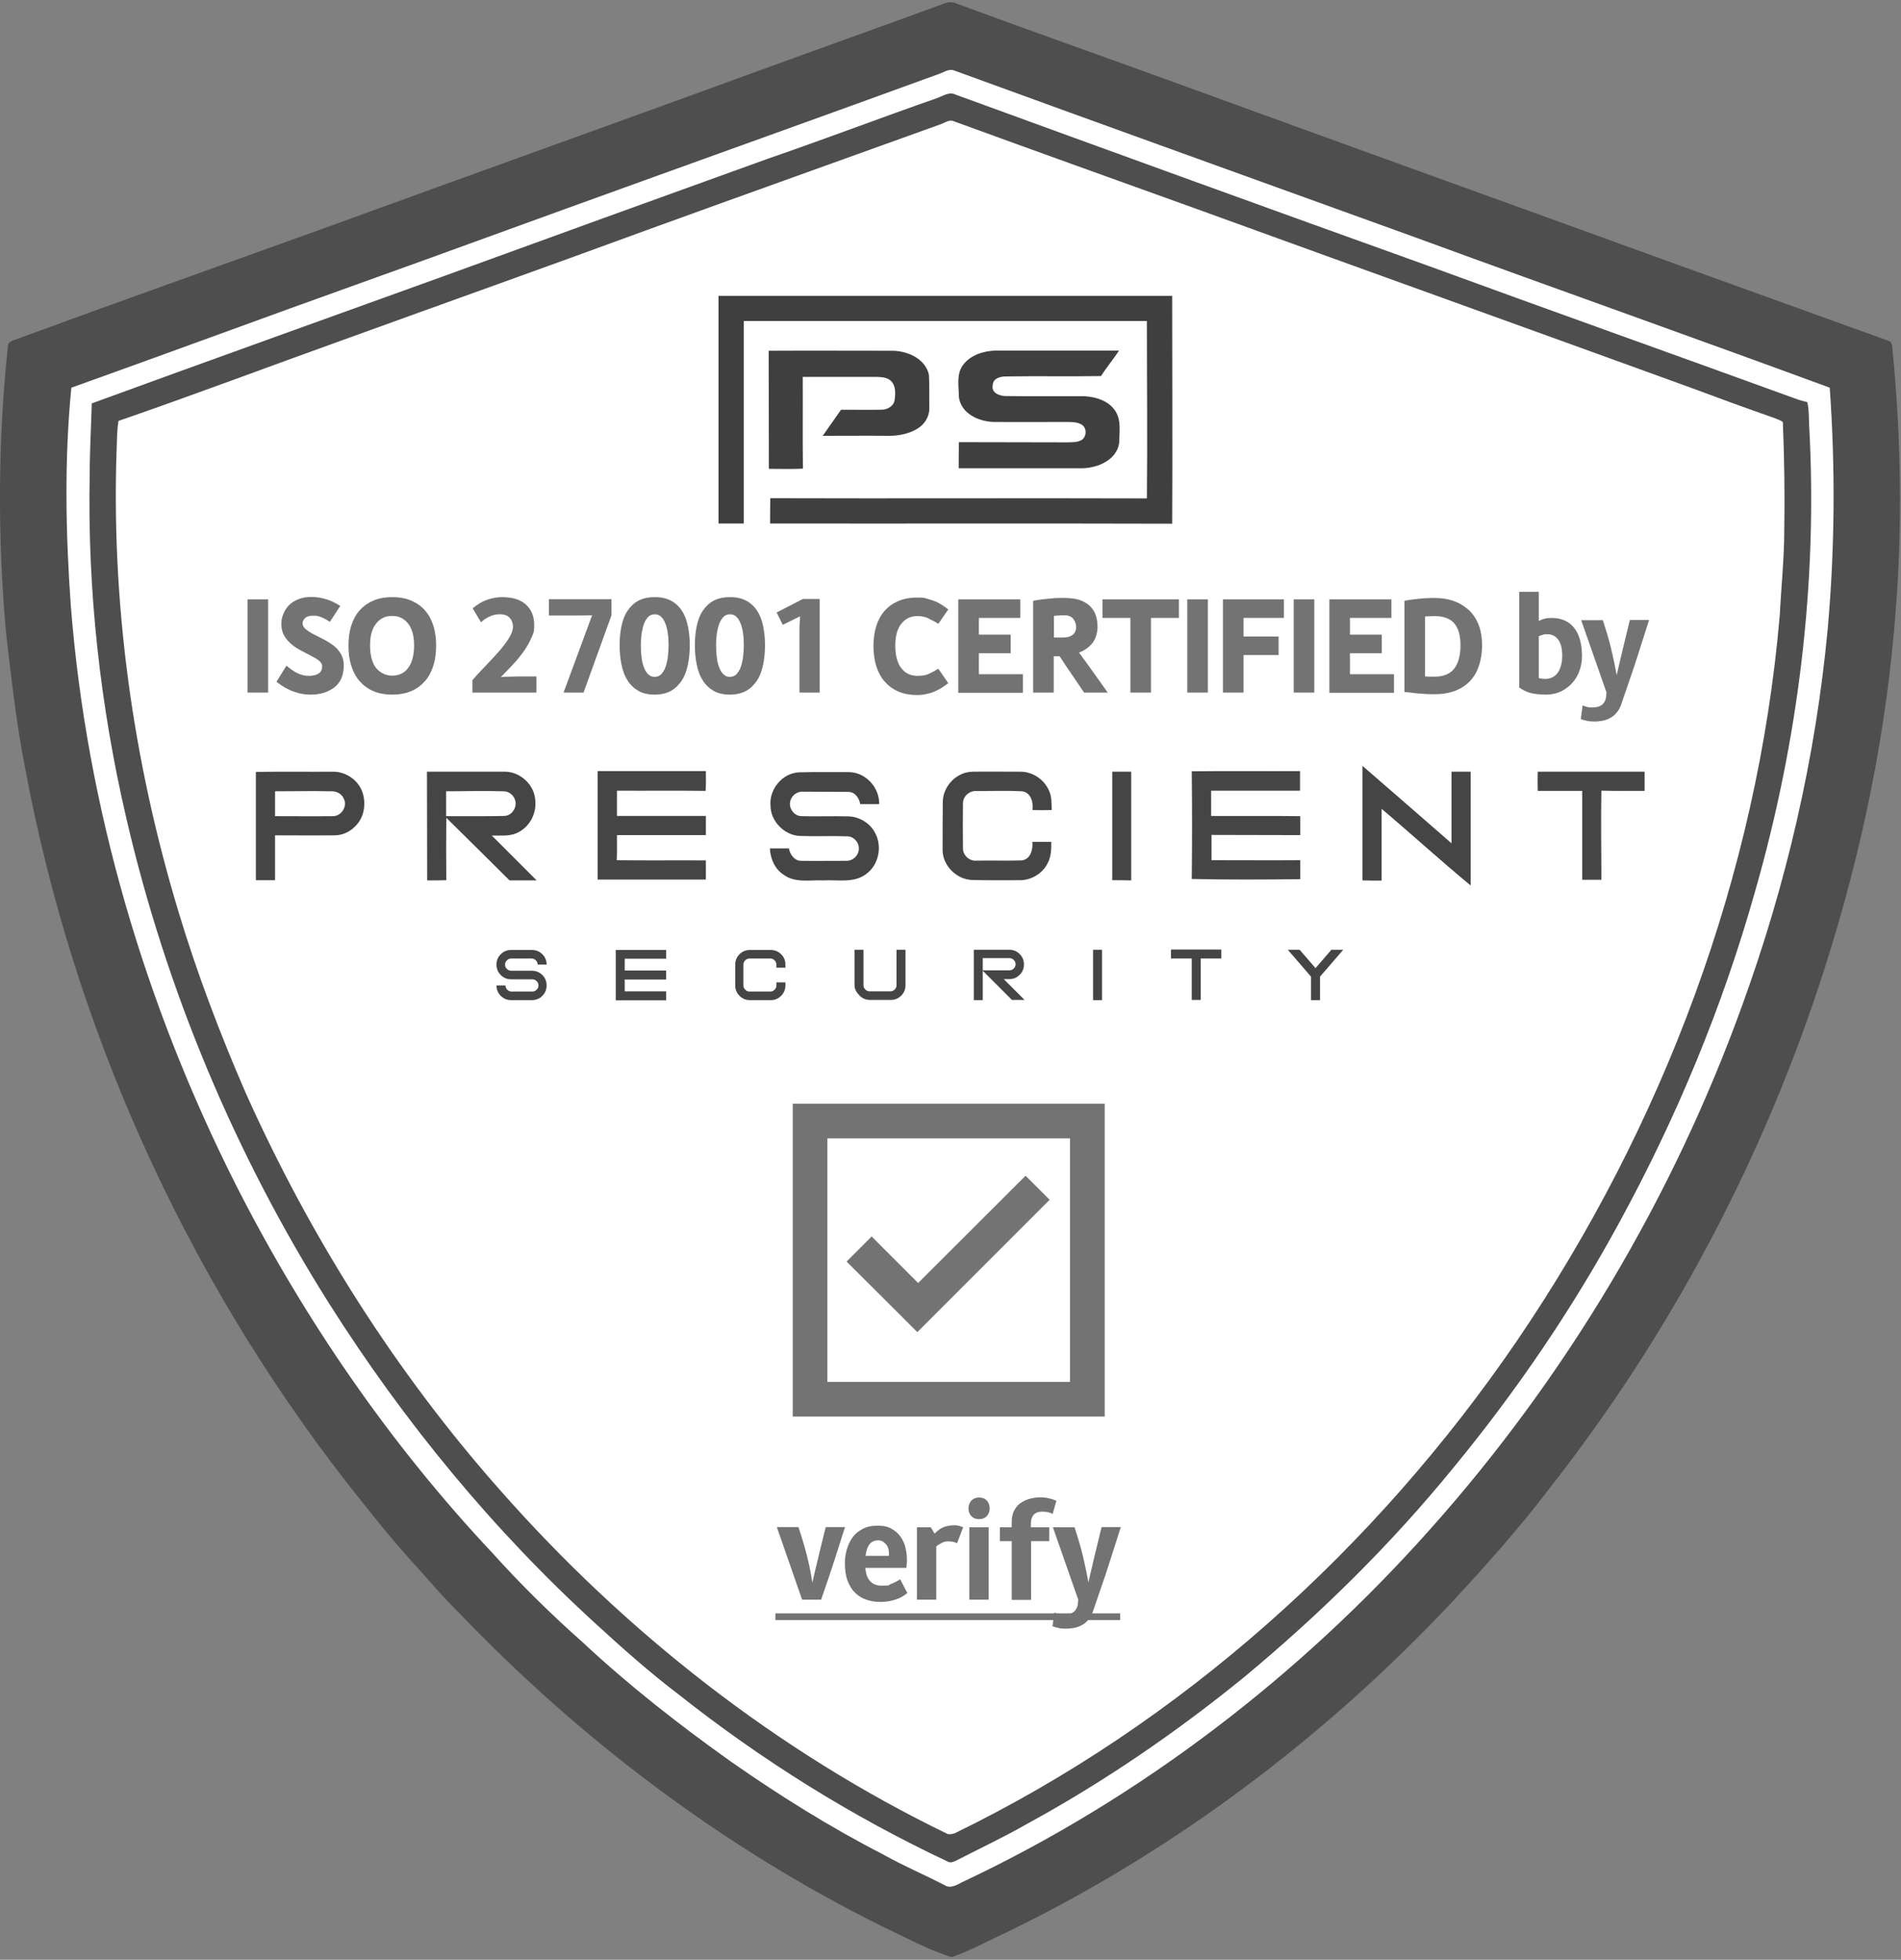 <svg width="1239" height="1277" viewBox="0 0 1239 1277" fill="none" xmlns="http://www.w3.org/2000/svg">
<rect x="0" y="0" width="1239" height="1277" fill="#808080" stroke="none"/>
<g clip-path="url(#clip0_214_2510)">
<path d="M23.654 239.199V403.982L43.322 537.802L117.873 753.881L255.547 960.924L314.018 1042.52L426.709 1137.27L591.36 1229.49L614.217 1252.09L773.817 1170.09L923.451 1042.38L1036.94 891.289L1149.23 673.882L1195.08 537.802L1218.87 376.607L1210.76 228.435L616.21 15.811L23.654 239.199Z" fill="white" stroke="black" stroke-width="1.329" stroke-miterlimit="10"/>
<path d="M333.155 651.689C330.497 651.689 328.238 650.759 326.378 648.898C324.517 647.038 323.587 644.779 323.587 642.121H329.434C329.434 643.184 329.833 644.114 330.63 644.912C331.427 645.709 332.358 646.108 333.421 646.108H346.976C348.039 646.108 348.969 645.709 349.766 644.912C350.564 644.114 350.962 643.184 350.962 642.121C350.962 641.058 350.564 640.128 349.766 639.33C348.969 638.533 348.039 638.134 346.976 638.134H333.155C330.497 638.134 328.238 637.204 326.378 635.343C324.517 633.483 323.587 631.224 323.587 628.566C323.587 625.908 324.517 623.649 326.378 621.789C328.238 619.928 330.497 618.998 333.155 618.998H346.71C349.368 618.998 351.627 619.928 353.487 621.789C355.348 623.649 356.278 625.908 356.278 628.566H350.431C350.431 627.503 350.032 626.573 349.235 625.775C348.437 624.978 347.507 624.579 346.444 624.579H333.155C332.092 624.579 331.162 624.978 330.364 625.775C329.567 626.573 329.168 627.503 329.168 628.566C329.168 629.629 329.567 630.559 330.364 631.357C331.162 632.154 332.092 632.553 333.155 632.553H346.71C349.368 632.553 351.627 633.483 353.487 635.343C355.348 637.204 356.278 639.463 356.278 642.121C356.278 644.779 355.348 647.038 353.487 648.898C351.627 650.759 349.368 651.689 346.71 651.689H333.155Z" fill="#454545"/>
<path d="M434.151 618.865V624.712H407.174V632.42H434.151V638.267H407.174V645.975H434.151V651.822H401.327V618.998H434.151V618.865Z" fill="#454545"/>
<path d="M511.891 628.566V630.559H506.044V628.566C506.044 627.503 505.645 626.573 504.848 625.775C504.051 624.978 503.12 624.579 502.057 624.579H488.502C487.439 624.579 486.509 624.978 485.712 625.775C484.914 626.573 484.516 627.503 484.516 628.566V642.121C484.516 643.184 484.914 644.114 485.712 644.912C486.509 645.709 487.439 646.108 488.502 646.108H502.057C503.12 646.108 504.051 645.709 504.848 644.912C505.645 644.114 506.044 643.184 506.044 642.121V640.128H511.891V642.121C511.891 644.779 510.961 647.038 509.1 648.898C507.24 650.759 504.981 651.689 502.323 651.689H488.768C486.11 651.689 483.851 650.759 481.991 648.898C480.13 647.038 479.2 644.779 479.2 642.121V628.566C479.2 625.908 480.13 623.649 481.991 621.789C483.851 619.928 486.11 618.998 488.768 618.998H502.323C504.981 618.998 507.24 619.928 509.1 621.789C510.961 623.516 511.891 625.775 511.891 628.566Z" fill="#454545"/>
<path d="M556.941 641.988V618.865H562.789V641.988C562.789 643.051 563.187 643.981 563.985 644.779C564.782 645.576 565.712 645.975 566.775 645.975H580.33C581.393 645.975 582.323 645.576 583.121 644.779C583.918 643.981 584.317 643.051 584.317 641.988V618.865H590.164V641.988C590.164 644.646 589.234 646.905 587.373 648.765C585.513 650.626 583.254 651.556 580.596 651.556H567.041C564.383 651.556 562.124 650.626 560.264 648.765C558.403 646.905 556.941 644.646 556.941 641.988Z" fill="#454545"/>
<path d="M640.529 632.553V651.689H634.682V618.865H657.804C660.462 618.865 662.721 619.795 664.582 621.656C666.442 623.516 667.373 625.775 667.373 628.433C667.373 631.091 666.442 633.35 664.582 635.211C662.721 637.071 660.462 638.001 657.804 638.001H654.216L667.771 651.556H659.532L640.529 632.553ZM640.529 624.579V632.287H657.937C659 632.287 659.931 631.888 660.728 631.091C661.525 630.294 661.924 629.364 661.924 628.3C661.924 627.237 661.525 626.307 660.728 625.51C659.931 624.712 659 624.314 657.937 624.314H640.529V624.579Z" fill="#454545"/>
<path d="M718.269 651.689H712.422V618.865H718.269V651.689Z" fill="#454545"/>
<path d="M782.588 624.579V651.556H776.74V624.579H763.186V618.732H796.009V624.579H782.588Z" fill="#454545"/>
<path d="M860.329 636.407V651.689H854.482V636.407L839.332 618.865H847.04L857.405 630.825L867.77 618.865H875.478L860.329 636.407Z" fill="#454545"/>
<path d="M161.328 451.291V390.561H174.75V451.291H161.328Z" fill="#737373"/>
<path d="M202.657 452.62C199.866 452.62 197.208 452.354 194.816 451.69C192.424 451.025 190.298 450.361 188.437 449.431C186.577 448.5 184.849 447.57 183.52 446.64C182.192 445.71 180.996 444.912 180.198 444.248L186.71 433.75C189.368 436.009 191.893 437.736 194.152 438.799C196.544 439.863 198.803 440.394 201.195 440.394C203.587 440.394 203.188 440.261 204.118 440.128C205.182 439.996 206.112 439.73 207.042 439.198C207.972 438.799 208.637 438.135 209.168 437.338C209.7 436.54 209.966 435.477 209.966 434.148C209.966 432.819 209.301 431.623 207.972 430.56C206.643 429.497 204.916 428.434 203.055 427.504C201.062 426.441 198.936 425.378 196.677 424.182C194.417 422.986 192.158 421.657 190.298 420.062C188.305 418.467 186.71 416.607 185.381 414.481C184.052 412.354 183.388 409.83 183.388 406.773C183.388 403.717 183.786 402.122 184.716 399.996C185.514 397.869 186.843 395.876 188.437 394.281C190.032 392.687 192.158 391.358 194.55 390.428C196.942 389.497 199.733 388.966 202.922 388.966C206.112 388.966 209.434 389.497 212.49 390.428C215.547 391.358 218.603 392.82 221.793 394.813L215.015 405.178C213.421 404.115 212.092 403.451 210.896 402.786C209.7 402.255 208.637 401.856 207.706 401.59C206.776 401.325 205.979 401.192 205.447 401.192H204.118C201.593 401.192 199.866 401.723 198.803 402.786C197.74 403.849 197.208 404.913 197.208 406.109C197.208 407.305 197.873 408.899 199.201 409.962C200.53 411.026 202.258 412.222 204.118 413.152C206.112 414.215 208.238 415.278 210.63 416.474C213.022 417.67 215.148 418.999 217.142 420.461C219.135 421.922 220.73 423.783 222.059 425.909C223.387 428.035 224.052 430.56 224.052 433.484C224.052 439.597 222.191 444.381 218.338 447.57C214.218 450.892 209.035 452.62 202.657 452.62Z" fill="#737373"/>
<path d="M255.68 452.62C250.896 452.62 246.643 451.823 243.055 450.228C239.467 448.633 236.544 446.374 234.152 443.584C231.76 440.793 230.032 437.338 228.836 433.484C227.64 429.63 227.108 425.245 227.108 420.727C227.108 416.208 227.64 411.823 228.836 407.969C230.032 404.115 231.76 400.793 234.152 398.002C236.544 395.212 239.467 393.085 243.055 391.491C246.643 389.896 250.896 389.099 255.68 389.099C260.464 389.099 264.716 389.896 268.304 391.491C271.892 393.085 274.816 395.212 277.208 398.002C279.6 400.793 281.327 404.115 282.523 407.969C283.719 411.823 284.251 416.075 284.251 420.727C284.251 425.378 283.719 429.63 282.523 433.484C281.327 437.338 279.6 440.793 277.208 443.584C274.816 446.374 271.892 448.633 268.304 450.228C264.583 451.823 260.464 452.62 255.68 452.62ZM255.68 440.261C257.806 440.261 259.666 439.863 261.394 439.065C263.122 438.268 264.716 437.072 265.912 435.344C267.241 433.75 268.171 431.623 268.836 429.231C269.5 426.839 269.899 423.916 269.899 420.594C269.899 414.348 268.57 409.564 265.912 406.242C263.254 402.919 259.799 401.325 255.547 401.325C251.294 401.325 247.839 402.919 245.181 406.242C242.524 409.564 241.195 414.215 241.195 420.594C241.195 426.972 242.524 432.022 245.181 435.344C247.972 438.534 251.427 440.261 255.68 440.261Z" fill="#737373"/>
<path d="M307.905 443.185C311.228 439.331 314.55 435.876 317.739 432.554C320.928 429.231 323.719 426.175 326.244 423.251C328.636 420.328 330.629 417.67 332.091 415.145C333.553 412.62 334.35 410.361 334.35 408.368C334.35 406.374 333.686 404.248 332.224 402.653C330.895 401.059 328.636 400.261 325.845 400.261C323.055 400.261 321.593 400.66 319.467 401.59C317.34 402.521 315.347 403.717 313.487 405.444L308.038 396.408C311.228 393.75 314.284 391.889 317.473 390.826C320.663 389.763 323.852 389.099 327.174 389.099C334.085 389.099 339.267 390.693 342.855 394.016C346.443 397.338 348.171 401.723 348.171 407.172C348.171 412.62 347.506 412.753 346.31 415.677C345.114 418.467 343.52 421.391 341.526 424.182C339.533 426.972 337.274 429.896 334.616 432.687C331.958 435.477 329.301 438.401 326.377 441.192C327.972 441.059 329.832 440.926 331.56 440.926C333.287 440.926 335.281 440.793 337.141 440.793H349.633V451.291H307.905V443.185Z" fill="#737373"/>
<path d="M357.872 390.428H398.536V400.926L380.331 451.291H367.307L385.912 400.926C383.786 400.926 381.659 401.059 379.4 401.059H357.739V390.428H357.872Z" fill="#737373"/>
<path d="M426.709 452.62C422.456 452.62 418.868 451.823 415.945 450.095C413.021 448.368 410.629 446.108 408.901 443.185C407.041 440.261 405.845 436.939 405.048 432.952C404.25 429.099 403.852 424.846 403.852 420.461C403.852 416.075 404.25 411.823 405.048 408.102C405.845 404.248 407.041 400.926 408.901 398.135C410.762 395.345 413.021 393.085 415.945 391.491C418.868 389.896 422.456 389.099 426.709 389.099C430.961 389.099 434.549 389.896 437.473 391.491C440.396 393.085 442.788 395.345 444.516 398.135C446.376 400.926 447.572 404.248 448.37 408.102C449.167 411.956 449.566 416.075 449.566 420.461C449.566 424.846 449.167 429.099 448.37 432.952C447.572 436.806 446.376 440.261 444.516 443.185C442.655 446.108 440.396 448.368 437.473 450.095C434.682 451.69 430.961 452.62 426.709 452.62ZM426.709 441.059C428.303 441.059 429.632 440.527 430.828 439.464C431.891 438.401 432.822 436.939 433.619 435.079C434.283 433.218 434.815 431.092 435.214 428.567C435.479 426.042 435.745 423.384 435.745 420.328C435.745 417.271 435.612 415.145 435.214 412.62C434.948 410.228 434.416 408.102 433.619 406.242C432.954 404.381 432.024 402.919 430.828 401.856C429.765 400.793 428.303 400.261 426.709 400.261C425.114 400.261 423.785 400.793 422.589 401.856C421.526 402.919 420.596 404.381 419.798 406.242C419.134 408.102 418.602 410.228 418.204 412.62C417.938 415.012 417.672 417.537 417.672 420.328C417.672 423.119 417.805 426.042 418.204 428.567C418.469 431.092 419.001 433.218 419.798 435.079C420.463 436.939 421.393 438.401 422.589 439.464C423.785 440.66 425.114 441.059 426.709 441.059Z" fill="#737373"/>
<path d="M475.746 452.62C471.493 452.62 467.905 451.823 464.982 450.095C462.058 448.368 459.666 446.108 457.939 443.185C456.078 440.261 454.882 436.939 454.085 432.952C453.287 429.099 452.889 424.846 452.889 420.461C452.889 416.075 453.287 411.823 454.085 408.102C454.882 404.248 456.078 400.926 457.939 398.135C459.799 395.345 462.058 393.085 464.982 391.491C467.905 389.896 471.493 389.099 475.746 389.099C479.998 389.099 483.586 389.896 486.51 391.491C489.433 393.085 491.825 395.345 493.553 398.135C495.413 400.926 496.609 404.248 497.407 408.102C498.204 411.956 498.603 416.075 498.603 420.461C498.603 424.846 498.204 429.099 497.407 432.952C496.609 436.806 495.413 440.261 493.553 443.185C491.693 446.108 489.433 448.368 486.51 450.095C483.586 451.69 479.998 452.62 475.746 452.62ZM475.746 441.059C477.34 441.059 478.669 440.527 479.865 439.464C480.928 438.401 481.859 436.939 482.656 435.079C483.32 433.218 483.852 431.092 484.251 428.567C484.516 426.042 484.782 423.384 484.782 420.328C484.782 417.271 484.649 415.145 484.251 412.62C483.985 410.228 483.453 408.102 482.656 406.242C481.992 404.381 481.061 402.919 479.865 401.856C478.802 400.793 477.34 400.261 475.746 400.261C474.151 400.261 472.822 400.793 471.626 401.856C470.563 402.919 469.633 404.381 468.835 406.242C468.171 408.102 467.639 410.228 467.241 412.62C466.975 415.012 466.709 417.537 466.709 420.328C466.709 423.119 466.842 426.042 467.241 428.567C467.507 431.092 468.038 433.218 468.835 435.079C469.5 436.939 470.43 438.401 471.626 439.464C472.822 440.66 474.151 441.059 475.746 441.059Z" fill="#737373"/>
<path d="M521.06 440.793V411.158C521.06 409.431 521.06 407.703 521.193 406.109C521.326 404.514 521.326 402.919 521.459 401.59L510.163 407.172L506.177 399.066L523.32 390.295H534.217V440.793V451.291H521.06V440.793Z" fill="#737373"/>
<path d="M597.871 401.457C593.619 401.457 590.164 403.052 587.506 406.374C584.848 409.697 583.519 414.348 583.519 420.727C583.519 427.105 584.848 432.155 587.506 435.477C590.164 438.8 593.619 440.394 597.871 440.394C602.124 440.394 603.718 439.863 605.977 438.8C608.237 437.736 610.097 436.673 611.559 435.743L618.07 445.178C617.007 445.976 615.811 446.773 614.482 447.703C613.153 448.633 611.559 449.431 609.964 450.228C608.237 451.025 606.376 451.69 604.383 452.089C602.389 452.62 600.13 452.886 597.871 452.886C593.087 452.886 588.835 452.088 585.247 450.494C581.659 448.899 578.735 446.64 576.343 443.849C573.951 441.059 572.223 437.603 571.027 433.75C569.831 429.896 569.3 425.511 569.3 420.992C569.3 416.474 569.831 412.089 571.027 408.235C572.223 404.381 573.951 401.059 576.343 398.268C578.735 395.477 581.659 393.351 585.247 391.757C588.835 390.162 593.087 389.365 597.871 389.365C602.655 389.365 602.389 389.63 604.383 390.162C606.376 390.693 608.237 391.358 609.964 392.022C611.692 392.82 613.153 393.617 614.482 394.547C615.811 395.477 617.007 396.275 618.07 397.072L611.559 406.507C610.097 405.444 608.237 404.514 605.977 403.451C603.718 401.989 601.06 401.457 597.871 401.457Z" fill="#737373"/>
<path d="M624.582 451.291V390.561H664.981V402.654H638.004V413.551H658.735V425.643H638.004V439.331H666.708V451.424H624.582V451.291Z" fill="#737373"/>
<path d="M721.99 451.291H706.575L696.741 436.806C695.678 435.344 694.748 433.883 693.685 432.288C692.622 430.693 691.691 429.099 690.628 427.637H686.774V451.291H673.353V391.491C675.213 391.092 677.206 390.826 679.333 390.561C681.193 390.295 683.452 390.162 685.844 389.896C688.236 389.63 691.027 389.63 693.95 389.63C696.874 389.63 700.861 390.029 703.651 390.959C706.309 391.889 708.568 393.218 710.296 394.813C712.023 396.408 713.352 398.534 714.15 400.793C714.947 403.185 715.346 405.71 715.346 408.634C715.346 411.557 714.283 416.208 712.023 418.999C709.764 421.79 706.841 423.916 703.253 425.245C704.316 426.574 705.246 427.903 706.176 429.232C706.974 430.295 707.904 431.491 708.701 432.687C709.631 433.883 710.429 435.079 711.093 436.009L721.99 451.291ZM693.153 415.411C695.811 415.411 697.804 414.747 699.266 413.551C700.728 412.355 701.392 410.627 701.392 408.634C701.392 406.64 700.728 404.913 699.532 403.318C698.336 401.723 696.342 400.926 693.818 400.926C691.293 400.926 691.16 400.926 690.097 401.059C689.034 401.059 687.97 401.192 686.907 401.325V415.411H693.153Z" fill="#737373"/>
<path d="M736.741 451.291V402.654H718.535V390.561H768.369V402.654H750.163V451.291H736.741Z" fill="#737373"/>
<path d="M773.817 451.291V390.561H787.239V451.291H773.817Z" fill="#737373"/>
<path d="M797.073 451.291V390.561H836.807V402.654H810.495V414.747H833.352V426.839H810.495V451.291H797.073Z" fill="#737373"/>
<path d="M843.186 451.291V390.561H856.607V451.291H843.186Z" fill="#737373"/>
<path d="M866.441 451.291V390.561H906.84V402.654H879.863V413.551H900.594V425.643H879.863V439.331H908.567V451.424H866.441V451.291Z" fill="#737373"/>
<path d="M915.345 391.491C917.205 391.092 919.199 390.826 921.325 390.561C923.185 390.295 925.311 390.162 927.571 389.896C929.963 389.763 932.355 389.63 934.88 389.63C939.796 389.63 944.315 390.428 948.169 391.889C952.022 393.351 955.212 395.478 958.002 398.135C960.66 400.926 962.654 404.115 963.982 407.836C965.311 411.557 965.976 415.81 965.976 420.461C965.976 425.112 965.311 429.364 964.115 433.218C962.919 437.072 961.059 440.527 958.534 443.318C956.009 446.109 952.82 448.368 948.833 449.962C944.846 451.557 940.195 452.354 934.88 452.354C929.564 452.354 929.83 452.221 927.571 452.089C925.179 451.956 923.185 451.823 921.325 451.557C919.199 451.291 917.205 451.025 915.345 450.893V391.491ZM935.012 401.458C932.886 401.458 930.76 401.59 928.767 401.723V440.793C929.83 440.793 930.893 440.926 931.956 440.926H935.012C940.727 440.926 944.979 439.198 947.77 435.743C950.428 432.288 951.889 427.238 951.889 420.594C951.889 413.949 950.561 409.564 947.903 406.242C945.112 403.052 940.86 401.458 935.012 401.458Z" fill="#737373"/>
<path d="M1002.92 385.511V404.647C1003.98 404.115 1005.05 403.584 1006.51 403.185C1007.84 402.786 1009.56 402.654 1011.42 402.654C1014.75 402.654 1017.67 403.318 1020.2 404.514C1022.72 405.71 1024.71 407.438 1026.31 409.564C1027.9 411.69 1029.1 414.348 1029.9 417.404C1030.69 420.461 1031.09 423.783 1031.09 427.371C1031.09 430.959 1030.56 433.883 1029.5 436.939C1028.43 439.996 1026.84 442.653 1024.85 444.912C1022.85 447.172 1020.33 449.032 1017.54 450.494C1014.61 451.823 1011.42 452.62 1007.7 452.62C1003.98 452.62 999.73 452.221 997.072 451.424C994.415 450.627 992.155 449.431 990.162 447.969V385.644H1002.92C1002.92 385.555 1002.92 385.511 1002.92 385.511ZM1018.2 427.504C1018.2 422.587 1017.27 418.999 1015.54 416.74C1013.82 414.481 1011.56 413.285 1008.63 413.285C1005.71 413.285 1006.37 413.418 1005.44 413.683C1004.51 413.949 1003.58 414.215 1002.92 414.614V441.856C1003.58 441.989 1004.25 442.122 1004.91 442.255C1005.58 442.255 1006.37 442.388 1007.17 442.388C1010.49 442.388 1013.28 441.059 1015.28 438.401C1017.14 435.477 1018.2 431.889 1018.2 427.504Z" fill="#737373"/>
<path d="M1030.56 404.115H1044.65L1045.44 406.507C1047.7 413.55 1049.56 420.062 1050.76 425.643C1052.09 431.358 1053.02 436.142 1053.68 439.996C1054.48 436.408 1055.54 431.889 1056.87 426.308C1058.2 420.727 1059.93 413.816 1061.92 405.444L1062.32 403.982H1074.81C1072.29 411.823 1070.03 418.999 1067.9 425.643C1065.78 432.288 1063.92 438.002 1062.19 442.786C1060.2 448.501 1058.47 453.683 1056.87 458.334C1056.08 460.726 1055.15 462.72 1053.82 464.182C1052.49 465.776 1051.16 466.972 1049.56 467.77C1047.97 468.7 1046.37 469.231 1044.65 469.63C1042.92 469.896 1041.19 470.162 1039.6 470.162C1037.34 470.162 1035.48 470.029 1034.02 469.63C1032.55 469.364 1031.23 468.966 1030.29 468.567L1031.49 459.663C1032.69 460.195 1033.75 460.461 1034.68 460.726C1035.61 460.992 1036.54 460.992 1037.47 460.992C1039.73 460.992 1041.46 460.726 1042.79 460.062C1044.12 459.397 1045.05 458.6 1045.58 457.537C1046.24 456.474 1046.64 455.411 1046.77 454.348C1046.77 453.285 1047.04 452.221 1047.04 451.158L1030.56 404.115Z" fill="#737373"/>
<path d="M550.695 995.209C548.17 1003.05 546.044 1009.83 544.183 1015.67C542.323 1021.52 540.595 1026.44 539.266 1030.42C537.672 1035.08 536.343 1039.06 535.147 1042.38H522.788L506.31 995.076H520.396L521.193 997.468C523.452 1004.51 525.313 1010.89 526.642 1016.6C527.971 1022.32 528.901 1027.24 529.432 1031.36C530.23 1027.63 531.426 1022.85 532.755 1017.27C534.084 1011.55 535.811 1004.64 537.804 996.538L538.203 995.076H550.695V995.209Z" fill="#737373"/>
<path d="M563.984 1021.39C564.516 1029.23 568.104 1033.22 574.615 1033.22C581.127 1033.22 578.735 1032.82 580.596 1032.15C582.456 1031.49 584.582 1030.42 586.708 1029.1L591.36 1038C589.1 1039.99 586.443 1041.45 583.386 1042.38C580.463 1043.32 577.273 1043.85 573.818 1043.85C570.363 1043.85 567.572 1043.32 564.649 1042.38C561.858 1041.45 559.333 1039.86 557.34 1037.87C555.214 1035.87 553.619 1033.22 552.423 1030.03C551.227 1026.84 550.695 1023.12 550.695 1018.73C550.695 1014.35 551.094 1013.15 551.758 1010.23C552.556 1007.3 553.752 1004.64 555.346 1002.25C556.941 999.86 559.2 997.867 561.991 996.405C564.649 994.81 568.104 994.146 572.091 994.146C576.077 994.146 578.735 994.81 581.26 996.272C583.652 997.601 585.645 999.462 587.107 1001.59C588.569 1003.71 589.632 1006.11 590.164 1008.63C590.828 1011.29 591.094 1013.81 591.094 1016.21C591.094 1018.6 591.094 1018.2 590.961 1019.13C590.961 1020.06 590.828 1020.99 590.695 1021.65H563.984V1021.39ZM572.356 1003.71C569.831 1003.71 567.971 1004.64 566.642 1006.37C565.313 1008.1 564.516 1010.62 564.117 1013.81H579.267C579.267 1013.55 579.4 1013.28 579.4 1013.02V1012.35C579.4 1009.69 578.735 1007.57 577.273 1006.11C575.811 1004.38 574.217 1003.71 572.356 1003.71Z" fill="#737373"/>
<path d="M623.785 1005.57C622.19 1004.78 620.197 1004.38 618.203 1004.38C616.21 1004.38 615.28 1004.64 613.951 1005.31C612.622 1005.97 611.293 1006.77 610.23 1007.7V1042.38H597.605V995.209H606.642L609.167 999.329C609.831 998.664 610.496 998 611.293 997.335C612.09 996.671 612.888 996.139 613.951 995.608C614.881 995.076 616.077 994.677 617.273 994.412C618.602 994.146 620.064 993.88 621.658 993.88C623.253 993.88 623.519 993.88 624.582 994.146C625.645 994.412 626.708 994.677 627.771 995.209L623.785 1005.57Z" fill="#737373"/>
<path d="M645.047 982.85C645.047 984.844 644.383 986.571 643.187 987.9C641.991 989.229 640.263 989.894 638.137 989.894C636.011 989.894 634.283 989.229 633.087 987.9C631.758 986.571 631.227 984.844 631.227 982.85C631.227 980.857 631.891 979.129 633.087 977.801C634.416 976.472 636.011 975.807 638.137 975.807C640.263 975.807 641.991 976.472 643.187 977.801C644.383 979.129 645.047 980.724 645.047 982.85ZM644.383 995.209V1042.39H631.758V995.209H644.383Z" fill="#737373"/>
<path d="M683.851 1004.25H672.024V1042.52H659.399V1004.25H651.691V995.209H659.399V991.488C659.399 988.432 660.063 985.907 661.259 983.781C662.455 981.787 663.917 980.06 665.778 978.997C667.638 977.801 669.632 977.003 671.758 976.472C673.884 975.94 676.01 975.674 678.004 975.674C679.997 975.674 681.99 975.94 683.718 976.339C685.445 976.737 687.04 977.269 688.502 977.933L686.11 986.438C685.18 986.04 684.117 985.641 683.053 985.375C681.99 985.11 680.794 984.977 679.465 984.977C676.94 984.977 675.08 985.641 673.751 986.97C672.555 988.299 671.891 990.292 671.891 992.684V995.209H683.851V1004.25Z" fill="#737373"/>
<path d="M686.242 995.209H700.329L701.126 997.601C703.385 1004.64 705.246 1011.16 706.442 1016.74C707.77 1022.45 708.701 1027.24 709.365 1031.09C710.162 1027.5 711.226 1022.98 712.555 1017.4C713.883 1011.82 715.611 1004.91 717.604 996.538L718.003 995.076H730.495C727.97 1002.92 725.711 1010.09 723.584 1016.74C721.458 1023.38 719.598 1029.1 717.87 1033.88C715.877 1039.59 714.149 1044.78 712.555 1049.43C711.757 1051.82 710.827 1053.81 709.498 1055.28C708.169 1056.87 706.84 1058.07 705.246 1058.86C703.651 1059.79 702.056 1060.33 700.329 1060.72C698.601 1060.99 696.874 1061.26 695.279 1061.26C693.02 1061.26 691.159 1061.26 689.697 1060.72C688.236 1060.46 686.907 1060.06 685.977 1059.66L687.173 1050.76C688.369 1051.29 689.432 1051.55 690.362 1051.82C691.292 1052.09 692.222 1052.09 693.153 1052.09C695.412 1052.09 697.139 1051.82 698.468 1051.16C699.797 1050.49 700.727 1049.69 701.259 1048.63C701.923 1047.57 702.322 1046.5 702.455 1045.44C702.455 1044.38 702.721 1043.32 702.721 1042.25L686.242 995.209Z" fill="#737373"/>
<path d="M505.38 1055.67V1051.29H730.097V1055.67H505.38Z" fill="#737373"/>
<path d="M615.147 2.389C617.539 1.459 620.329 0.928 622.854 2.124C671.093 19.931 719.465 36.941 767.704 54.482C877.338 94.482 987.238 133.95 1097.01 173.817C1142.05 190.03 1186.97 206.242 1231.89 222.455C1233.88 224.714 1233.22 228.036 1233.75 230.827C1238.93 285.976 1239.99 341.657 1235.61 396.939C1229.76 476.407 1213.55 555.078 1189.23 630.958C1150.03 753.748 1088.9 869.495 1009.17 970.757C989.763 996.272 968.368 1020.19 946.574 1043.71C863.916 1131.69 765.844 1205.84 656.874 1258.73C644.648 1264.31 632.821 1270.96 620.197 1275.34C604.516 1270.29 589.898 1262.32 575.014 1255.27C471.759 1204.11 378.337 1133.68 298.736 1050.49C289.965 1041.85 281.992 1032.68 273.886 1023.51C256.61 1004.91 240.796 984.844 225.115 964.91C119.999 829.495 47.707 668.832 16.345 500.327C10.631 471.357 7.442 442.122 3.987 412.886C-1.595 350.561 -1.462 287.571 5.183 225.378C5.183 223.385 6.777 222.588 8.239 221.923C75.216 197.339 142.325 173.551 209.434 149.365C309.766 112.821 410.231 76.941 510.562 40.263C545.38 27.638 580.33 15.147 615.147 2.389ZM611.824 48.236C530.895 77.738 449.699 106.708 368.636 136.077C308.836 157.87 248.902 179.531 188.836 201.06C141.395 218.335 93.953 235.611 46.511 252.621C41.86 299.664 42.79 347.105 46.113 394.148C56.345 525.842 94.484 654.878 154.019 772.619C198.271 859.661 254.218 940.99 321.062 1012.09C339.533 1032.55 359.201 1051.95 379.932 1070.29C410.098 1098.46 442.789 1123.98 476.41 1147.9C508.17 1170.09 541.127 1190.69 575.546 1208.36C588.967 1215.94 603.32 1221.92 617.007 1229.1C621.26 1230.42 625.246 1227.1 629.1 1225.51C744.183 1171.02 847.172 1091.82 931.823 996.804C1020.73 897.269 1090.23 780.459 1135.54 655.011C1164.25 576.075 1183.38 493.55 1191.22 409.962C1195.88 357.604 1196.27 304.979 1192.55 252.621C1101.92 219.266 1010.89 187.106 920.262 153.884C820.727 117.871 721.06 82.123 621.658 45.844C618.203 44.648 614.881 47.306 611.824 48.236Z" fill="#4E4E4E"/>
<path d="M610.761 63.917C614.615 62.588 618.602 59.532 622.854 61.658C725.578 99.133 828.435 136.475 931.424 173.418C1010.63 202.388 1090.23 230.694 1169.56 259.531C1172.35 260.594 1175.14 261.392 1177.93 262.056C1179.13 266.973 1178.87 272.023 1179.13 276.94C1184.85 379.398 1172.09 482.653 1143.78 581.257C1122.65 656.207 1092.62 728.499 1055.28 796.804C1024.58 853.283 988.168 906.704 947.371 956.272C906.574 1006.37 860.195 1051.95 810.495 1093.15C766.375 1129.03 719.199 1161.32 669.233 1188.56C654.349 1197.07 638.801 1204.38 623.519 1212.22C621.791 1213.02 619.798 1214.08 617.937 1213.15C555.479 1183.78 496.609 1147.1 442.523 1104.31C423.785 1090.09 406.111 1074.41 388.702 1058.46C321.46 997.202 263.254 926.372 214.617 849.562C153.355 752.552 108.305 645.177 82.391 533.417C65.249 459.796 56.877 384.182 58.471 308.7C58.471 293.418 59.401 278.136 59.8 262.853C135.414 235.212 211.295 208.103 287.042 180.727C358.138 154.814 429.101 129.166 500.197 103.518C537.273 90.761 573.818 76.808 610.761 63.917ZM613.552 80.794C549.499 103.917 485.313 126.774 421.26 150.03C357.208 173.551 292.889 196.408 228.703 219.664C178.205 237.737 127.973 256.74 77.209 274.282C76.411 279.199 76.278 284.249 76.146 289.165C72.159 392.022 86.511 495.41 116.278 593.882C128.371 634.147 143.388 673.616 160.132 712.154C202.125 805.841 257.54 893.681 325.713 970.757C407.307 1063.38 506.443 1141.25 617.672 1195.08C619.266 1195.34 620.861 1195.08 622.323 1194.54C770.096 1122.65 896.076 1009.16 988.567 873.881C1083.98 733.815 1145.51 569.962 1159.99 400.793C1160.93 382.188 1162.92 363.717 1162.92 344.979C1163.32 321.591 1162.92 298.202 1161.99 274.946C1160.26 273.75 1158.4 273.219 1156.54 272.421C1137.94 265.91 1119.33 259.132 1100.86 252.222C994.015 213.418 886.906 175.013 780.063 136.209C727.306 117.206 674.548 98.336 621.791 79.067C618.868 77.605 616.077 79.864 613.552 80.794Z" fill="#4E4E4E"/>
<path d="M697.406 741.788V900.459H539.267V741.788H697.406ZM719.997 719.197H516.676V923.05H719.997V719.197Z" fill="#737373"/>
<path d="M668.435 766.107L598.402 836.007L568.103 805.708L551.758 822.054L582.19 852.352L597.871 868.033L684.116 781.788L668.435 766.107Z" fill="#737373"/>
<path d="M468.304 192.821H763.984C763.984 242.256 764.249 291.691 763.984 341.258C676.675 340.993 589.233 341.258 501.925 341.126C501.925 335.544 501.925 330.096 502.058 324.647C583.918 324.913 665.778 324.514 747.505 324.78C747.904 286.242 747.505 247.704 747.505 209.166H484.782V341.126H468.304C468.304 291.691 468.304 242.256 468.304 192.821Z" fill="#3F3F3F"/>
<path d="M627.639 237.87C632.423 231.358 640.928 228.701 648.768 228.435H729.3C725.711 234.149 721.193 239.332 717.605 245.046C696.874 245.445 676.276 244.913 655.546 245.312C651.958 245.312 647.174 246.508 647.041 250.893C645.845 255.943 651.559 258.202 655.679 258.069C672.821 258.335 690.097 258.069 707.24 258.202C714.682 258.734 722.655 261.259 726.908 267.77C731.027 274.016 729.432 281.857 729.432 288.767C727.705 299.664 715.878 304.714 706.044 305.112H624.848C624.848 299.398 624.848 293.817 624.981 288.102C648.37 288.235 671.891 288.102 695.28 288.235C698.336 288.102 701.526 288.368 704.316 287.039C708.436 285.312 708.702 278.534 704.715 276.541C702.19 275.079 699.266 275.079 696.609 274.946C680.263 274.946 663.918 275.079 647.572 274.946C637.871 274.68 626.443 269.498 624.981 258.867C624.981 251.956 623.121 243.983 627.639 237.87Z" fill="#3F3F3F"/>
<path d="M500.994 228.568C528.104 228.435 555.213 228.568 582.19 228.568C591.891 228.834 603.186 233.883 605.446 244.249C605.844 251.425 605.578 258.734 605.711 265.91C605.844 271.358 602.655 276.408 598.137 279.199C592.555 282.654 585.911 283.983 579.532 283.983C565.047 283.85 550.695 283.983 536.21 283.983C540.197 278.269 544.183 272.687 548.17 266.973C556.808 266.973 565.579 267.106 574.216 266.973C578.203 267.106 582.588 264.714 583.12 260.461C583.652 256.475 583.917 251.558 580.861 248.368C578.336 245.844 574.615 245.711 571.426 245.578H523.187C523.32 265.511 523.054 285.445 523.32 305.378C515.878 305.777 508.436 305.511 501.127 305.511C501.127 279.73 500.994 254.083 500.994 228.568Z" fill="#3F3F3F"/>
<path d="M888.103 499.131C907.504 515.875 926.774 532.752 946.043 549.497V502.852H958.534C958.534 527.57 958.534 552.287 958.534 577.005C938.866 560.792 919.996 543.517 900.461 527.038V573.815C896.342 573.815 892.089 573.815 887.97 573.683C887.97 548.699 887.97 523.982 887.97 499.131H888.103Z" fill="#454545"/>
<path d="M166.776 502.985C183.388 502.719 200.132 502.985 216.743 502.852C225.514 502.587 234.151 508.7 236.544 517.204C238.404 523.583 237.474 531.025 233.354 536.341C229.766 541.125 224.052 544.314 218.205 544.314C205.182 544.447 192.291 544.314 179.268 544.314V573.55H166.776C166.776 550.028 166.776 526.507 166.776 502.985ZM179.268 515.477V531.822C191.76 531.822 204.251 531.955 216.876 531.822C222.457 531.955 226.71 525.311 224.052 520.394C222.59 516.939 218.869 515.344 215.281 515.61C203.321 515.344 191.228 515.61 179.268 515.61V515.477Z" fill="#454545"/>
<path d="M278.271 502.852H329.567C339.268 503.118 348.172 511.357 348.836 521.191C349.899 529.43 345.647 538.068 338.338 542.055C333.022 545.244 326.51 544.314 320.53 544.447C330.231 554.281 340.065 563.849 349.766 573.683H332.092C318.404 560.128 304.717 546.44 290.896 532.885C290.763 546.44 290.763 559.995 290.896 573.55C286.776 573.683 282.524 573.683 278.404 573.683C278.271 550.028 278.404 526.374 278.271 502.852ZM290.763 515.477V531.822C303.388 531.822 315.879 531.955 328.504 531.689C332.225 531.689 335.281 528.633 335.946 525.045C336.876 520.394 333.022 515.61 328.238 515.61C315.746 515.211 303.255 515.61 290.763 515.61V515.477Z" fill="#454545"/>
<path d="M389.5 502.454H460.064C460.064 506.706 460.197 511.091 459.932 515.344C440.663 515.078 421.394 515.344 402.125 515.211V531.689H460.064V544.181H402.125C402.125 549.629 402.257 555.078 401.992 560.526C421.394 560.792 440.663 560.526 460.064 560.659V573.151H389.5V502.454Z" fill="#454545"/>
<path d="M502.191 525.178C501.128 514.414 509.898 503.65 520.928 503.251C531.559 502.985 542.323 503.118 552.955 503.118C563.984 502.985 573.287 513.085 573.021 523.982H560.662C559.998 520.128 557.34 516.009 552.955 516.009C543.121 515.876 533.42 516.008 523.586 515.876C519.466 515.477 515.48 518.666 514.948 522.653C514.151 527.038 517.739 531.689 522.257 531.822C532.49 532.088 542.722 531.69 552.822 531.955C560.263 532.088 567.44 536.606 570.629 543.251C575.147 552.155 572.489 564.115 564.117 569.829C556.144 575.543 545.911 573.151 536.742 573.683C528.104 573.284 518.137 575.543 510.696 569.962C504.981 566.241 502.058 559.463 501.792 552.819H514.151C514.948 556.806 517.739 560.925 522.124 560.925C531.825 561.058 541.659 560.925 551.36 560.925C555.214 561.191 558.802 558.267 559.599 554.547C560.662 550.161 557.207 545.244 552.689 544.978C542.058 544.58 531.426 545.111 520.928 544.713C511.094 544.048 502.324 535.145 502.191 525.178Z" fill="#454545"/>
<path d="M614.483 522.387C614.615 512.155 623.652 502.852 634.017 502.852C644.25 502.719 654.349 502.852 664.582 502.852C672.688 502.586 680.529 507.769 683.718 515.211C685.579 519.198 685.313 523.583 685.446 527.836C681.326 527.968 677.074 527.968 672.954 527.836C673.618 522.786 671.891 516.274 666.044 515.61C656.343 515.078 646.509 515.477 636.808 515.477C632.024 514.945 627.506 518.799 627.639 523.583C627.506 533.417 627.506 543.118 627.639 552.952C627.639 557.47 632.024 561.324 636.542 560.792C646.376 560.659 656.21 560.925 665.911 560.659C671.758 559.995 673.353 553.35 672.821 548.566H685.18C685.18 553.218 685.18 558.002 682.921 562.254C679.599 569.164 672.157 573.683 664.449 573.55C654.217 573.55 644.117 573.683 633.884 573.417C623.785 573.284 614.615 564.38 614.35 554.281C614.35 543.649 614.35 533.018 614.483 522.387Z" fill="#454545"/>
<path d="M724.781 502.852H737.273C737.273 526.507 737.273 550.161 737.273 573.683C733.153 573.55 729.034 573.55 724.914 573.55C724.914 550.028 724.914 526.374 724.914 502.852H724.781Z" fill="#454545"/>
<path d="M776.74 502.587C800.262 502.321 823.783 502.587 847.305 502.454V515.211H789.365V531.689C808.767 531.822 828.036 531.556 847.438 531.822C847.438 535.942 847.438 540.061 847.438 544.181C828.169 544.048 808.9 544.181 789.631 544.048C789.631 549.497 789.631 555.078 789.631 560.526C808.9 560.526 828.169 560.659 847.438 560.526C847.438 564.646 847.438 568.766 847.438 572.885C823.916 573.151 800.262 573.284 776.74 572.752C777.006 549.497 777.006 525.975 776.74 502.587Z" fill="#454545"/>
<path d="M1002.12 502.852H1071.89V515.344C1062.45 515.344 1053.15 515.477 1043.72 515.211C1043.32 534.613 1043.72 553.882 1043.72 573.284H1031.22V515.344H1002.26C1002.12 511.091 1002.12 506.972 1002.26 502.852H1002.12Z" fill="#454545"/>
</g>
<defs>
<clipPath id="clip0_214_2510">
<rect width="1238.4" height="1276.8" fill="white"/>
</clipPath>
</defs>
</svg>
